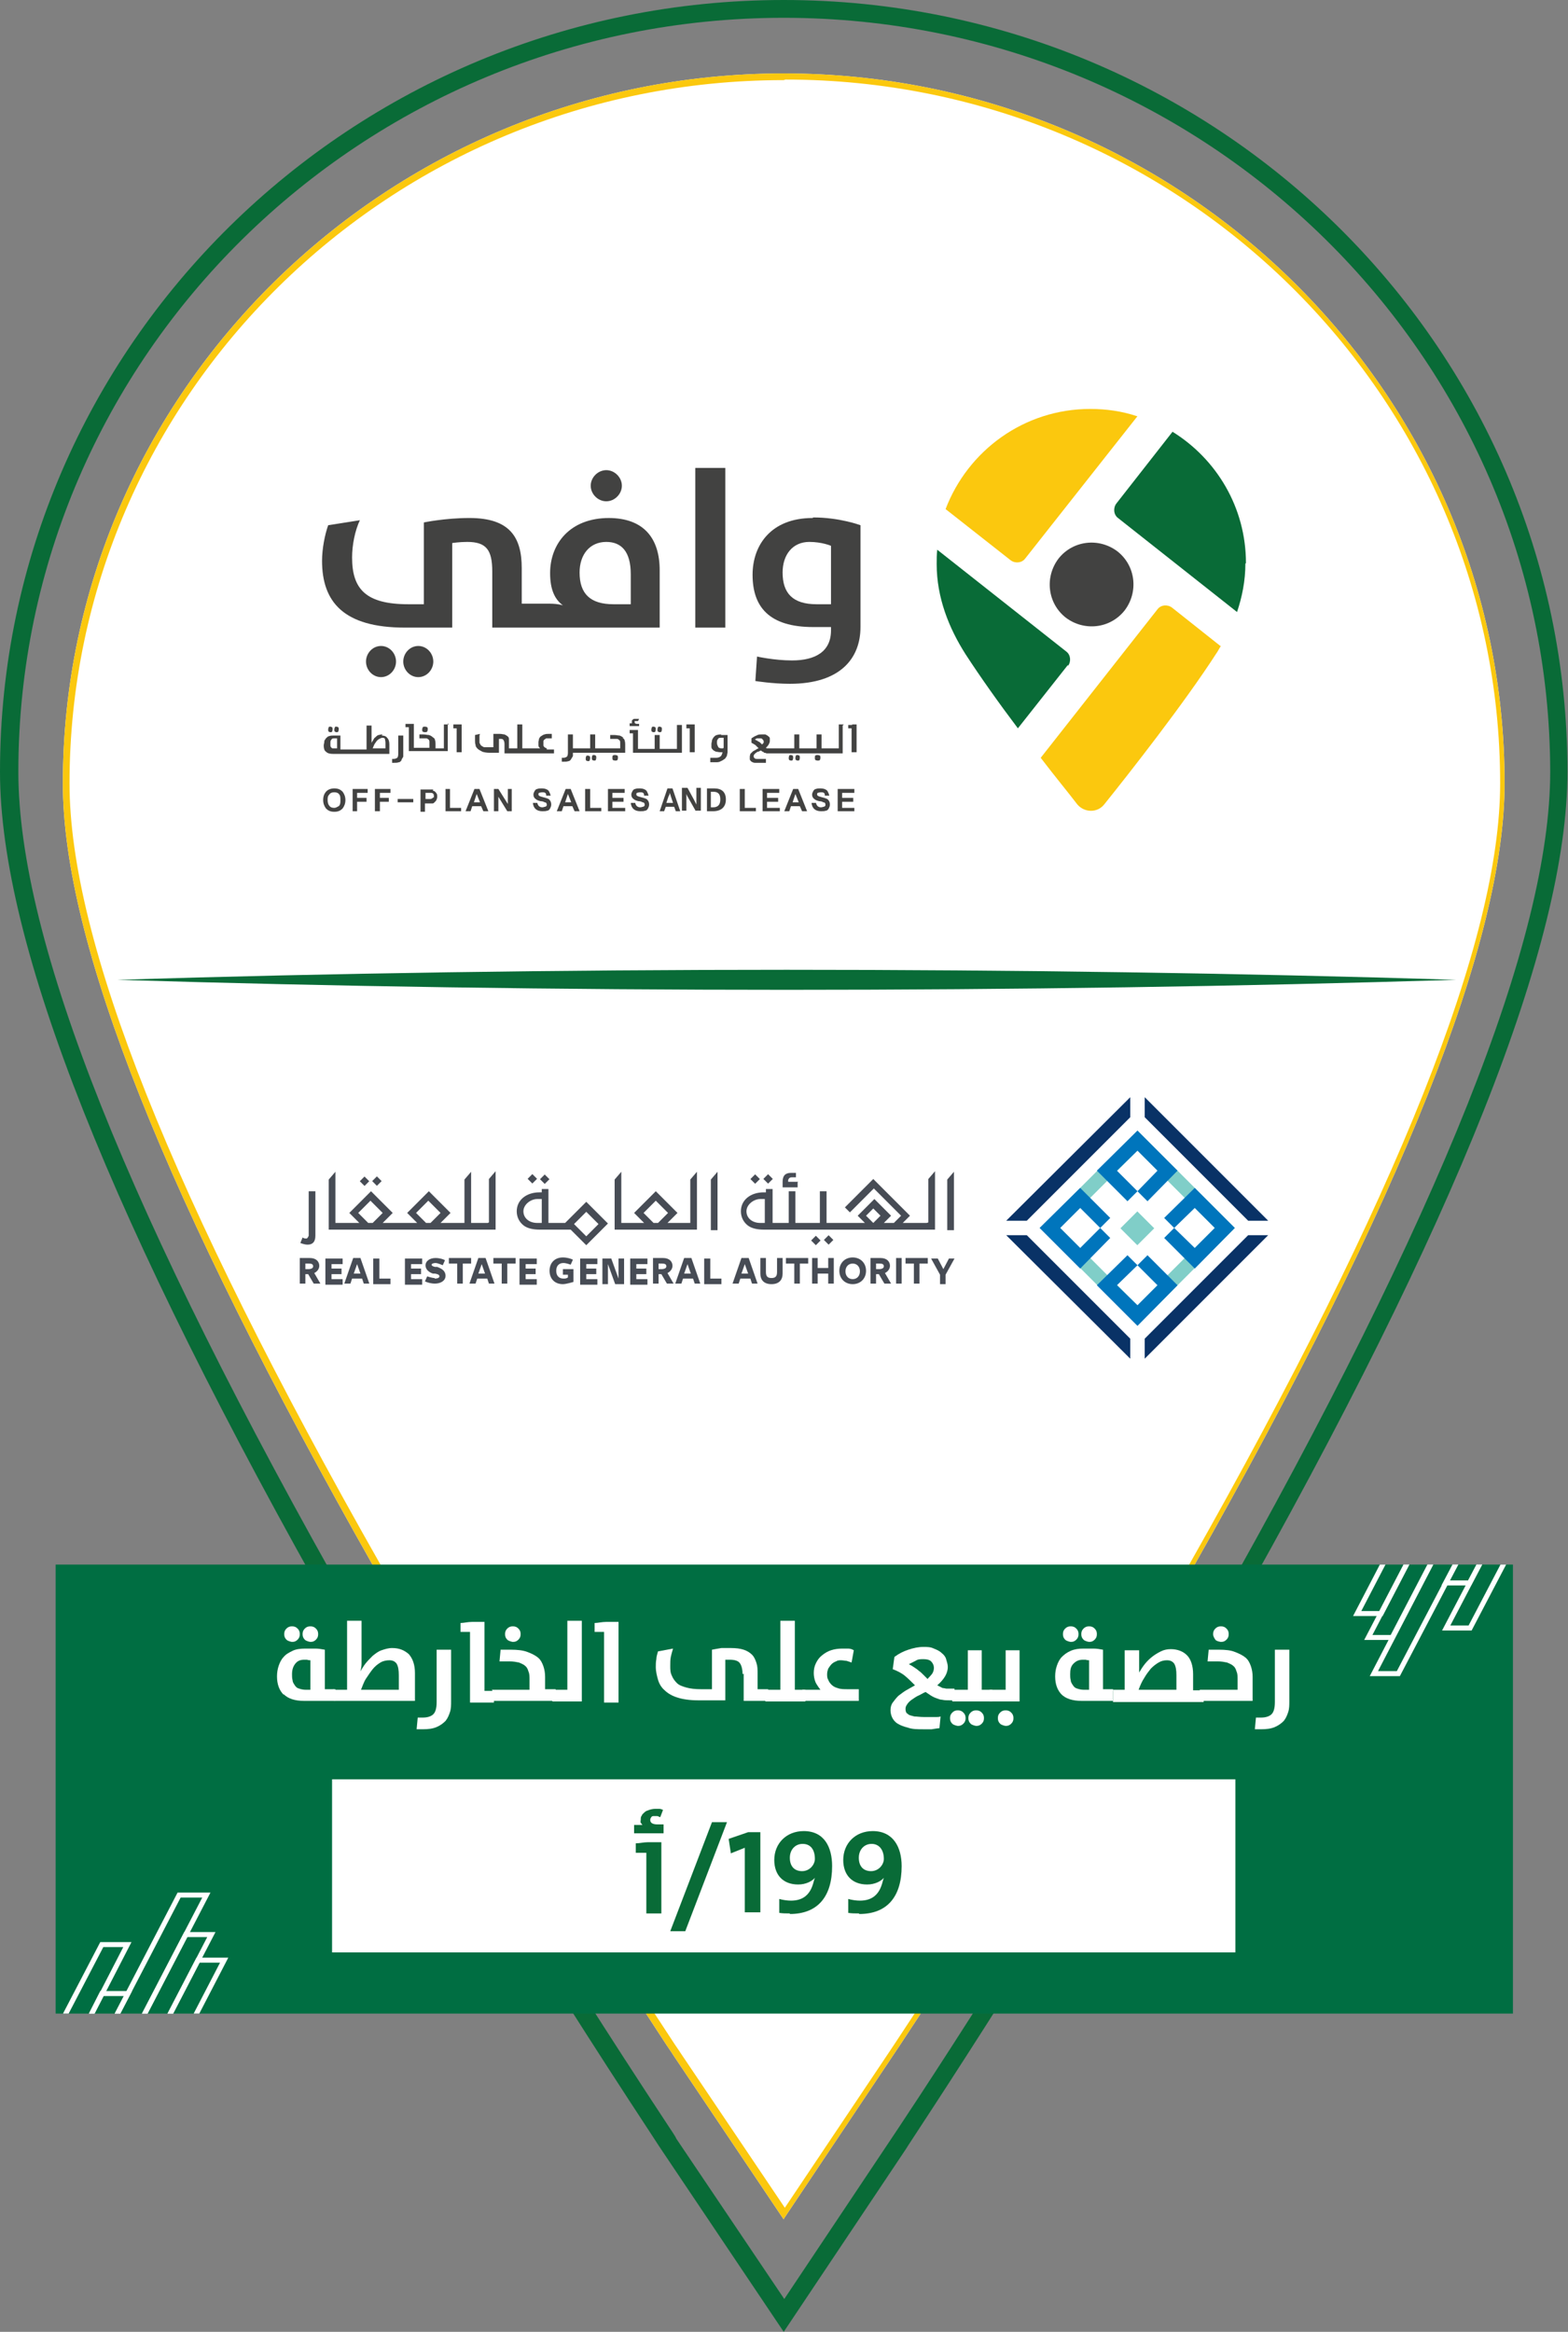 <?xml version="1.0" encoding="UTF-8"?> <svg xmlns="http://www.w3.org/2000/svg" xmlns:xlink="http://www.w3.org/1999/xlink" id="Layer_1" viewBox="0 0 28.19 41.91"><rect x="0" y="0" width="28.19" height="41.91" fill="#808080" stroke="none"/><defs><style>.cls-1{fill:#0075bc;}.cls-1,.cls-2,.cls-3,.cls-4,.cls-5,.cls-6,.cls-7,.cls-8,.cls-9,.cls-10{stroke-width:0px;}.cls-2,.cls-11{fill:none;}.cls-3{fill:#096b37;}.cls-12{clip-path:url(#clippath-1);}.cls-4{fill:#80cec8;}.cls-5{fill:#fff;}.cls-6{fill:#006e42;}.cls-13{clip-path:url(#clippath);}.cls-7{fill:#093266;}.cls-8{fill:#474c55;}.cls-9{fill:#424241;}.cls-11{stroke:#fff;stroke-miterlimit:10;stroke-width:.09px;}.cls-10{fill:#fbc80e;}</style><clipPath id="clippath"><rect class="cls-2" x="1" y="30.37" width="18.9" height="5.82"></rect></clipPath><clipPath id="clippath-1"><rect class="cls-2" x="9.79" y="28.12" width="17.4" height="5.36" transform="translate(36.98 61.6) rotate(180)"></rect></clipPath></defs><path class="cls-5" d="M14.09,39.89l-1.97-2.93s-.07-.11-.16-.24c-1.93-2.95-3.69-5.82-5.23-8.54C2.96,21.53,1.13,16.93,1.13,14.08,1.13,7.05,6.95,1.32,14.09,1.32s12.96,5.72,12.96,12.76c0,2.82-1.83,7.43-5.6,14.09-2.72,4.78-5.37,8.74-5.4,8.78l-1.96,2.93ZM14.09,39.68"></path><path class="cls-3" d="M14.09,41.91l-2.21-3.29s-.08-.12-.17-.26c-2.09-3.18-3.99-6.29-5.65-9.22C1.98,21.95,0,16.96,0,13.87,0,6.22,6.32,0,14.09,0s14.09,6.22,14.09,13.87c0,3.06-1.98,8.06-6.06,15.26-2.95,5.19-5.81,9.44-5.83,9.49l-2.2,3.29ZM14.09.32C6.5.32.33,6.4.33,13.87c0,3.03,1.97,7.97,6.02,15.1,1.66,2.93,3.55,6.03,5.64,9.2.1.15.16.24.17.27l1.94,2.88,1.93-2.89s2.88-4.28,5.82-9.46c4.05-7.16,6.02-12.1,6.02-15.1C27.86,6.4,21.68.32,14.09.32Z"></path><path class="cls-10" d="M14.09,39.89l-1.97-2.93s-.07-.11-.16-.24c-1.93-2.95-3.69-5.82-5.23-8.54C2.96,21.53,1.13,16.93,1.13,14.08,1.13,7.05,6.95,1.32,14.09,1.32s12.96,5.72,12.96,12.76c0,2.82-1.83,7.43-5.6,14.09-2.72,4.78-5.37,8.74-5.4,8.78l-1.96,2.93ZM14.09,1.44C7.01,1.44,1.25,7.11,1.25,14.08c0,2.82,1.83,7.42,5.59,14.04,1.54,2.71,3.29,5.58,5.23,8.53.09.14.15.22.16.24l1.88,2.79,1.87-2.79s2.68-3.99,5.4-8.77c3.76-6.64,5.59-11.23,5.59-14.04,0-6.97-5.76-12.65-12.85-12.65Z"></path><rect class="cls-6" x="1" y="28.12" width="26.2" height="8.07"></rect><g class="cls-13"><polygon class="cls-11" points="3.22 34.06 1.91 36.58 2.4 36.58 3.71 34.06 3.22 34.06"></polygon><polyline class="cls-11" points="3 36.31 3.8 34.77 3.34 34.77 2.54 36.31"></polyline><polygon class="cls-11" points="3.56 35.23 2.86 36.58 3.33 36.58 4.03 35.23 3.56 35.23"></polygon><polygon class="cls-11" points="1.83 34.95 .98 36.58 1.45 36.58 2.29 34.95 1.83 34.95"></polygon><polygon class="cls-11" points="1.83 35.83 1.45 36.58 1.91 36.58 2.3 35.83 1.83 35.83"></polygon></g><g class="cls-12"><polygon class="cls-11" points="25.14 30.08 26.35 27.77 25.9 27.77 24.7 30.08 25.14 30.08"></polygon><polyline class="cls-11" points="25.34 28.01 24.6 29.43 25.03 29.43 25.77 28.01"></polyline><polygon class="cls-11" points="24.83 29 25.47 27.77 25.04 27.77 24.4 29 24.83 29"></polygon><polygon class="cls-11" points="26.43 29.26 27.21 27.77 26.78 27.77 26 29.26 26.43 29.26"></polygon><polygon class="cls-11" points="26.42 28.45 26.78 27.77 26.35 27.77 25.99 28.45 26.42 28.45"></polygon></g><path class="cls-10" d="M21.95,11.61s0,0,0,0c-.03.04-.05.09-.08.13-.58.9-1.57,2.16-2.02,2.72-.12.15-.35.15-.48,0-.16-.21-.4-.5-.66-.84,0,0,0,0,0,0l2.1-2.67c.06-.08.18-.09.26-.03l.87.69Z"></path><path class="cls-3" d="M19.2,11.95l-.9,1.14s0,0,0,0c-.34-.45-.68-.93-.94-1.33-.3-.47-.52-1.02-.52-1.62,0-.09,0-.18.01-.26,0,0,0,0,0,0l2.32,1.83c.08.06.09.18.03.26"></path><path class="cls-10" d="M20.45,7.48l-2.02,2.56c-.06.08-.18.09-.26.03l-1.17-.92s0,0,0,0c.4-1.05,1.41-1.8,2.6-1.8.29,0,.57.04.84.13,0,0,0,0,0,0"></path><path class="cls-3" d="M22.39,10.13c0,.31-.06.6-.15.87,0,0,0,0,0,0l-2.14-1.69c-.08-.06-.09-.18-.03-.26l1.01-1.29s0,0,0,0c.79.49,1.32,1.36,1.32,2.36"></path><path class="cls-9" d="M20.22,10.97h0c-.26.33-.73.38-1.06.13-.33-.26-.38-.73-.13-1.06h0c.26-.33.73-.38,1.06-.13.33.26.38.73.13,1.06"></path><path class="cls-9" d="M6.01,14.17c-.06,0-.11.02-.14.05-.04.04-.06.09-.06.16,0,.06.02.11.05.15.04.04.08.06.15.06s.11-.02.15-.06c.03-.04.05-.09.05-.15s-.02-.11-.05-.15c-.04-.04-.08-.06-.15-.06M6.1,14.48s-.05.04-.09.04-.07-.01-.09-.04c-.02-.02-.03-.06-.03-.1s0-.07.03-.1c.02-.03.05-.04.09-.04s.07.01.09.04c.02.02.02.06.02.1s0,.07-.02.1"></path><polygon class="cls-9" points="6.34 14.58 6.42 14.58 6.42 14.41 6.59 14.41 6.59 14.34 6.42 14.34 6.42 14.25 6.61 14.25 6.61 14.18 6.34 14.18 6.34 14.58"></polygon><polygon class="cls-9" points="6.74 14.58 6.83 14.58 6.83 14.41 6.99 14.41 6.99 14.34 6.83 14.34 6.83 14.25 7.02 14.25 7.02 14.18 6.74 14.18 6.74 14.58"></polygon><rect class="cls-9" x="7.15" y="14.36" width=".28" height=".06"></rect><path class="cls-9" d="M7.79,14.19s-.05,0-.1,0h-.13v.4h.08v-.15h.05s.07,0,.08,0c.01,0,.03,0,.04-.02.03-.02.05-.06.05-.1,0-.03,0-.05-.02-.07-.01-.02-.04-.04-.06-.04M7.78,14.34s-.02.02-.04.02c0,0-.03,0-.05,0h-.04v-.11h.04s.05,0,.06,0c.03,0,.05.02.05.05,0,.01,0,.02,0,.03"></path><polygon class="cls-9" points="8.09 14.18 8.01 14.18 8.01 14.58 8.29 14.58 8.29 14.52 8.09 14.52 8.09 14.18"></polygon><path class="cls-9" d="M8.53,14.18l-.16.4h.09l.03-.09h.16l.04.09h.09l-.16-.4h-.09ZM8.52,14.42l.05-.15.06.15h-.11Z"></path><polygon class="cls-9" points="9.13 14.45 8.96 14.18 8.88 14.18 8.88 14.58 8.96 14.58 8.96 14.32 9.12 14.58 9.2 14.58 9.2 14.18 9.13 14.18 9.13 14.45"></polygon><path class="cls-9" d="M9.86,14.36s-.04-.02-.09-.03c-.04-.01-.07-.02-.08-.03,0,0-.01-.01-.01-.02,0-.01,0-.02.01-.03.01,0,.03-.01.06-.01.02,0,.04,0,.05.01.01,0,.02.02.02.05h.08s-.02-.08-.05-.1c-.03-.02-.06-.03-.11-.03-.03,0-.06,0-.08.01-.02,0-.04.02-.05.04-.01.02-.02.04-.02.06,0,.03.01.06.04.08.02.02.05.03.09.04.03,0,.06.01.07.02.03,0,.04.02.04.04s0,.03-.03.04c-.01,0-.03.01-.05.01-.05,0-.08-.03-.09-.08h-.08c.01.1.07.15.17.15.04,0,.06,0,.09-.01.02,0,.04-.02.05-.04s.02-.04.02-.07c0-.05-.02-.08-.06-.11"></path><path class="cls-9" d="M10.17,14.18l-.16.4h.09l.03-.09h.16l.04.09h.09l-.16-.4h-.09ZM10.16,14.42l.05-.15.06.15h-.11Z"></path><polygon class="cls-9" points="10.61 14.18 10.52 14.18 10.52 14.58 10.81 14.58 10.81 14.52 10.61 14.52 10.61 14.18"></polygon><polygon class="cls-9" points="11.01 14.41 11.21 14.41 11.21 14.34 11.01 14.34 11.01 14.25 11.23 14.25 11.23 14.18 10.93 14.18 10.93 14.58 11.24 14.58 11.24 14.52 11.01 14.52 11.01 14.41"></polygon><path class="cls-9" d="M11.62,14.36s-.04-.02-.09-.03c-.04-.01-.07-.02-.08-.03,0,0-.01-.01-.01-.02,0-.01,0-.02.01-.03.01,0,.03-.01.06-.01.02,0,.04,0,.05.01.01,0,.02.02.02.05h.08s-.02-.08-.05-.1c-.03-.02-.06-.03-.11-.03-.03,0-.06,0-.08.01-.02,0-.04.02-.05.04-.01.02-.02.04-.02.06,0,.03.01.06.04.08.02.02.05.03.09.04.03,0,.06.01.07.02.03,0,.04.02.04.04s0,.03-.03.04c-.01,0-.03.01-.05.01-.05,0-.08-.03-.09-.08h-.08c.01.1.07.15.17.15.04,0,.06,0,.09-.01.02,0,.04-.02.05-.04s.02-.04.02-.07c0-.05-.02-.08-.06-.11"></path><polygon class="cls-9" points="13.39 14.18 13.3 14.18 13.3 14.58 13.59 14.58 13.59 14.52 13.39 14.52 13.39 14.18"></polygon><polygon class="cls-9" points="13.79 14.41 13.99 14.41 13.99 14.34 13.79 14.34 13.79 14.25 14.01 14.25 14.01 14.18 13.71 14.18 13.71 14.58 14.02 14.58 14.02 14.52 13.79 14.52 13.79 14.41"></polygon><path class="cls-9" d="M14.26,14.18l-.16.4h.09l.03-.09h.16l.04.09h.09l-.16-.4h-.09ZM14.25,14.42l.05-.15.06.15h-.11Z"></path><path class="cls-9" d="M14.87,14.36s-.04-.02-.09-.03c-.04-.01-.07-.02-.08-.03,0,0-.01-.01-.01-.02,0-.01,0-.02.01-.03.01,0,.03-.01.06-.01.02,0,.04,0,.05.01.01,0,.02.02.02.05h.08s-.02-.08-.05-.1c-.03-.02-.06-.03-.11-.03-.03,0-.06,0-.08.01-.02,0-.04.02-.05.04-.01.02-.02.04-.02.06,0,.03.01.06.04.08.02.02.05.03.09.04.03,0,.06.01.07.02.03,0,.04.02.04.04s0,.03-.03.04c-.01,0-.03.01-.05.01-.05,0-.08-.03-.09-.08h-.08c.01.1.07.15.17.15.04,0,.06,0,.09-.01.02,0,.04-.02.05-.04s.02-.04.02-.07c0-.05-.02-.08-.06-.11"></path><polygon class="cls-9" points="15.14 14.41 15.34 14.41 15.34 14.34 15.14 14.34 15.14 14.25 15.36 14.25 15.36 14.18 15.06 14.18 15.06 14.58 15.36 14.58 15.36 14.52 15.14 14.52 15.14 14.41"></polygon><path class="cls-9" d="M6.05,13.16s.03,0,.03-.01c0,0,.01-.02.01-.04s0-.03-.01-.04c0,0-.02-.01-.03-.01s-.03,0-.03.01c0,.01-.01.02-.01.04s0,.03.01.04c0,0,.02.01.03.01"></path><path class="cls-9" d="M5.94,13.16s.03,0,.03-.01c0,0,.01-.02.01-.04s0-.03-.01-.04c0,0-.02-.01-.03-.01s-.03,0-.03.01c0,.01-.01.02-.01.04s0,.03.01.04c0,0,.02.01.03.01"></path><path class="cls-9" d="M6.88,13.2s-.04,0-.07.01c-.02,0-.04.02-.06.04-.02.01-.03.03-.04.05-.01.02-.02.03-.03.05h0s0-.03,0-.05c0-.02,0-.04,0-.05v-.21h-.09v.43h-.47v-.25s-.04,0-.06,0c-.02,0-.04,0-.06,0-.03,0-.06,0-.08.01-.02,0-.04.02-.06.04-.01.02-.03.03-.03.06s-.01.04-.01.07c0,.05.01.09.04.11.03.03.07.04.13.04h1.01v-.17c0-.05-.01-.09-.04-.12-.02-.03-.06-.04-.1-.04M6.05,13.45h-.03s-.03,0-.04,0-.02-.01-.03-.02c0,0-.01-.02-.01-.03,0-.01,0-.02,0-.04,0-.03,0-.05.02-.07.01-.02.03-.02.06-.02,0,0,.01,0,.02,0,0,0,.01,0,.02,0v.18ZM6.93,13.45h-.23s.02-.05.03-.07c.01-.02.03-.04.04-.06.02-.02.03-.03.05-.04.02-.01.04-.02.05-.02.02,0,.04,0,.05.02,0,.01.01.04.01.07v.09Z"></path><path class="cls-9" d="M7.22,13.65s.02-.03.03-.05c0-.02,0-.04,0-.06v-.32h-.09v.33s0,.06-.02.07c-.01.01-.04.02-.06.02-.01,0-.02,0-.03,0v.07s.02,0,.03,0c.04,0,.06,0,.09-.01.02,0,.04-.02.05-.04"></path><path class="cls-9" d="M7.64,13.16s.03,0,.04-.01c0,0,.01-.02.01-.04s0-.03-.01-.04c0,0-.02-.01-.04-.01s-.03,0-.04.01c0,.01-.01.02-.01.04s0,.03.01.04c0,0,.02.01.04.01"></path><path class="cls-9" d="M8.07,13.02h-.09v.43h-.15v-.08s0-.05-.01-.07c0-.02-.02-.04-.04-.05-.02-.02-.04-.03-.07-.04-.03,0-.06-.01-.1-.01-.01,0-.03,0-.04,0-.01,0-.02,0-.03,0v.07s.01,0,.02,0c.01,0,.02,0,.04,0,.02,0,.04,0,.06,0,.02,0,.03.01.04.02.01,0,.02.02.02.04,0,.01,0,.03,0,.05v.06h-.28v-.43s-.05,0-.08,0c-.03,0-.05,0-.07,0v.06s.02,0,.03,0c.01,0,.02,0,.03,0v.43h.7v-.5Z"></path><path class="cls-9" d="M8.15,13.03v.06s.02,0,.03,0,.02,0,.03,0v.43h.09v-.5s-.05,0-.08,0c-.03,0-.05,0-.07,0"></path><path class="cls-9" d="M9.83,13.45s-.03-.01-.04-.02c0,0-.02-.02-.02-.03,0-.01,0-.02,0-.04,0-.01,0-.02,0-.04,0-.01.01-.02.02-.03,0,0,.02-.01.03-.02.01,0,.02,0,.03,0,.01,0,.03,0,.04,0,.01,0,.02,0,.03,0v-.08s0,0-.02,0c-.01,0-.03,0-.04,0-.02,0-.05,0-.07.01-.02,0-.04.02-.06.03-.02.01-.03.03-.04.05,0,.02-.01.04-.01.06,0,.02,0,.04,0,.06,0,.02.02.04.03.05h-.32v-.43h-.09v.43h-.15v-.1s0-.05,0-.07c0-.02-.01-.04-.03-.05-.01-.01-.03-.02-.05-.03-.02,0-.05-.01-.08-.01-.02,0-.04,0-.06,0-.02,0-.04,0-.06,0v.24h-.07s-.07,0-.09,0c-.02,0-.04-.02-.06-.03-.01-.01-.02-.03-.03-.05,0-.02,0-.04,0-.06,0-.02,0-.04,0-.05,0-.02,0-.03.01-.05l-.09.02s0,.03,0,.05c0,.02,0,.03,0,.05,0,.03,0,.05.01.08,0,.03.02.05.04.07.02.02.05.03.08.05.03.01.08.02.13.02h.17v-.25s0,0,.01,0c0,0,0,0,.01,0,.03,0,.05,0,.06.02.01.01.02.04.02.07v.17h.89v-.07h-.07s-.05,0-.06,0"></path><path class="cls-9" d="M10.57,13.68s.03,0,.03-.01c0-.01.01-.02.01-.04s0-.03-.01-.04c0,0-.02-.01-.03-.01s-.03,0-.03.01c0,0-.01.02-.01.04s0,.03.01.04c0,0,.02.01.03.01"></path><path class="cls-9" d="M10.71,13.66s.01-.02.01-.04,0-.03-.01-.04c0,0-.02-.01-.03-.01s-.03,0-.03.01c0,0-.01.02-.01.04s0,.03.01.04c0,0,.02.01.03.01s.03,0,.03-.01"></path><path class="cls-9" d="M11.21,13.26s-.04-.03-.07-.04c-.03,0-.06-.01-.1-.01-.01,0-.03,0-.04,0-.01,0-.02,0-.03,0v.07s.01,0,.02,0c.01,0,.02,0,.04,0,.02,0,.04,0,.06,0,.02,0,.03.01.04.02.01,0,.02.02.02.04,0,.01,0,.03,0,.05v.06h-.45v-.25h-.09v.25h-.31v-.25h-.09v.33s0,.06-.02.07c-.01.01-.04.02-.06.02-.01,0-.02,0-.03,0v.07s.02,0,.03,0c.04,0,.06,0,.09-.01.02,0,.04-.02.05-.04.01-.02.02-.03.03-.05,0-.02,0-.04,0-.06h0s.05,0,.05,0h.89v-.15s0-.05-.01-.07c0-.02-.02-.04-.04-.05"></path><path class="cls-9" d="M11.1,13.66s.01-.02.01-.04,0-.03-.01-.04c0,0-.02-.01-.04-.01s-.03,0-.04.01c-.01,0-.01.02-.01.04s0,.03.01.04c0,0,.02.01.04.01s.03,0,.04-.01"></path><path class="cls-9" d="M11.49,13.01h-.04s-.04,0-.04-.03c0,0,0-.01,0-.02,0,0,.01,0,.02,0,0,0,.01,0,.02,0,0,0,.01,0,.02,0l.02-.04s-.01,0-.02,0c0,0-.02,0-.02,0-.01,0-.03,0-.04,0-.01,0-.02,0-.03.01,0,0-.01.01-.02.02,0,0,0,.02,0,.02,0,0,0,.01,0,.02,0,0,0,.01,0,.01,0,0,0,0-.01,0,0,0,0,0-.01,0,0,0,0,0-.01,0,0,0,0,0-.01,0v.05h.17v-.05Z"></path><path class="cls-9" d="M11.75,13.16s.03,0,.03-.01c0,0,.01-.02.01-.04s0-.03-.01-.04c0,0-.02-.01-.03-.01s-.03,0-.03.01c0,.01-.01.02-.01.04s0,.03.01.04c0,0,.02.01.03.01"></path><path class="cls-9" d="M11.86,13.16s.03,0,.03-.01c0,0,.01-.02.01-.04s0-.03-.01-.04c0,0-.02-.01-.03-.01s-.03,0-.03.01c0,.01-.01.02-.01.04s0,.03.01.04c0,0,.02.01.03.01"></path><path class="cls-9" d="M12.09,13.53h.17v-.5h-.09v.43h-.31v-.25h-.09v.25h-.3v-.34s-.05,0-.08,0c-.03,0-.05,0-.07,0v.06s.02,0,.03,0c.01,0,.02,0,.03,0v.35h.7Z"></path><path class="cls-9" d="M12.34,13.03v.06s.02,0,.03,0,.02,0,.03,0v.43h.09v-.5s-.05,0-.08,0c-.03,0-.05,0-.07,0"></path><path class="cls-9" d="M12.97,13.2s-.06,0-.08.01c-.02,0-.04.02-.06.04-.01.02-.03.04-.03.06,0,.02-.01.04-.01.06s0,.04,0,.06c0,.02.02.04.03.05s.03.02.05.03c.02,0,.05.01.08.01h.04s-.01.05-.03.07c-.02.02-.05.03-.09.03-.02,0-.03,0-.05,0-.02,0-.03,0-.05,0v.08s.03,0,.05,0c.02,0,.03,0,.04,0,.04,0,.07,0,.1-.02.03-.01.05-.03.07-.04.02-.02.03-.04.04-.06,0-.02.01-.04.01-.06v-.31s-.04,0-.06,0-.04,0-.06,0M13,13.45h-.03s-.05,0-.06-.03c-.01-.02-.02-.04-.02-.07,0-.03,0-.05.02-.07.01-.02.03-.02.06-.02,0,0,.01,0,.02,0,0,0,.01,0,.02,0v.18Z"></path><path class="cls-9" d="M14.25,13.66s.01-.02.01-.04,0-.03-.01-.04c0,0-.02-.01-.03-.01s-.03,0-.03.01c0,0-.01.02-.01.04s0,.03.01.04c0,0,.02.01.03.01s.03,0,.03-.01"></path><path class="cls-9" d="M14.37,13.66s.01-.02.01-.04,0-.03-.01-.04c0,0-.02-.01-.03-.01s-.03,0-.03.01c0,0-.01.02-.01.04s0,.03.01.04c0,0,.02.01.03.01s.03,0,.03-.01"></path><path class="cls-9" d="M14.74,13.66s.01-.02.01-.04,0-.03-.01-.04c0,0-.02-.01-.04-.01s-.03,0-.04.01c-.01,0-.01.02-.01.04s0,.03.01.04c0,0,.02.01.04.01s.03,0,.04-.01"></path><path class="cls-9" d="M15.17,13.02h-.09v.43h-.31v-.25h-.09v.25h-.31v-.25h-.09v.25h-.43s-.02,0-.02,0c0,0-.01,0-.02,0,0,0-.01,0-.02,0,0,0-.01,0-.02-.01.02-.02.04-.04.05-.06.01-.02.02-.04.02-.06,0-.02,0-.03,0-.05,0-.02-.02-.03-.03-.04-.01-.01-.03-.02-.05-.03-.02,0-.04,0-.07,0-.03,0-.06,0-.09.02-.03.01-.06.03-.09.05v.08s.04.02.07.04c.02.02.04.04.06.06-.02,0-.04.02-.06.03-.02.01-.04.02-.05.03-.01.01-.03.03-.04.04,0,.01-.01.03-.01.05,0,.02,0,.03,0,.05,0,.01.02.03.03.04.02.01.04.02.06.02.03,0,.06,0,.1,0,.02,0,.04,0,.05,0s.03,0,.05,0v-.07s0,0-.02,0c0,0-.02,0-.02,0,0,0-.02,0-.03,0,0,0-.02,0-.03,0-.02,0-.04,0-.06,0-.02,0-.03,0-.04-.01,0,0-.01-.01-.02-.02,0,0,0-.01,0-.02,0-.01,0-.02.01-.03,0,0,.02-.02.03-.03.01,0,.02-.02.04-.02.02,0,.03-.02.05-.02.01,0,.02.02.03.02s.02.01.03.02c.01,0,.02,0,.04.01.01,0,.03,0,.05,0h1.32v-.5ZM13.73,13.35s-.02.02-.03.03c0,0-.02-.02-.03-.03,0,0-.02-.02-.03-.02,0,0-.02-.01-.03-.02-.01,0-.02-.01-.04-.02.01,0,.03-.02.04-.02.01,0,.03,0,.05,0,.02,0,.04,0,.05.02.01.01.02.02.02.04,0,.01,0,.02-.01.04"></path><path class="cls-9" d="M15.32,13.03s-.05,0-.07,0v.06s.02,0,.03,0c.01,0,.02,0,.03,0v.43h.09v-.5s-.05,0-.08,0"></path><path class="cls-9" d="M7.52,11.61c-.15,0-.27.13-.27.28s.12.28.27.28.27-.13.27-.28-.12-.28-.27-.28"></path><path class="cls-9" d="M6.85,11.61c-.15,0-.27.13-.27.28s.12.28.27.28.27-.13.27-.28-.12-.28-.27-.28"></path><path class="cls-9" d="M10.9,9.01c.15,0,.28-.13.28-.28s-.13-.28-.28-.28-.28.13-.28.28.13.28.28.28"></path><path class="cls-9" d="M10.95,9.31c-.71,0-1.06.47-1.06.99,0,.29.08.47.23.58,0,0-.09-.03-.23-.03h-.51v-.64c0-.56-.22-.9-.94-.9-.44,0-.82.08-.82.08v1.47h-.28c-.76,0-1.01-.27-1.01-.84,0-.22.05-.48.14-.67l-.57.09c-.06.17-.11.42-.11.64,0,.74.39,1.2,1.49,1.2h.85v-1.52s.13-.02.27-.02c.34,0,.45.14.45.53v1.01h3.01v-1.03c0-.57-.28-.94-.92-.94M11.34,10.86h-.31c-.42,0-.61-.19-.61-.57,0-.32.18-.55.48-.55.27,0,.44.17.44.58v.54Z"></path><rect class="cls-9" x="12.5" y="8.41" width=".54" height="2.87"></rect><path class="cls-9" d="M14.61,9.31c-.75,0-1.08.49-1.08,1.02,0,.58.3.94,1.09.94h.32v.06c0,.38-.28.54-.7.54-.32,0-.63-.07-.63-.07l-.03.44s.31.05.62.05c.91,0,1.27-.46,1.27-1.02v-1.83s-.37-.14-.85-.14M14.94,10.86h-.26c-.43,0-.61-.2-.61-.57,0-.32.18-.55.48-.55.23,0,.39.07.39.07v1.05Z"></path><path class="cls-9" d="M12.15,14.58l-.03-.08h-.15l-.03.08h-.08l.14-.41h.09l.14.41h-.09ZM12.06,14.31s-.01-.04-.02-.06h0s0,.04-.02.06l-.04.12h.12l-.04-.12Z"></path><path class="cls-9" d="M12.51,14.58l-.13-.23s-.03-.05-.04-.08c0,.04,0,.13,0,.19v.11h-.08v-.41h.1l.12.22s.03.06.04.08c0-.04,0-.14,0-.2v-.1h.08v.41h-.1Z"></path><path class="cls-9" d="M12.82,14.58s-.08,0-.11,0v-.41s.08,0,.13,0c.13,0,.21.06.21.2s-.09.21-.23.21ZM12.83,14.23s-.04,0-.05,0v.28s.03,0,.04,0c.08,0,.13-.04.13-.14,0-.09-.03-.14-.13-.14Z"></path><path class="cls-5" d="M5.1,30.46c-.08-.08-.12-.19-.12-.33,0-.07.01-.13.03-.19.02-.06.05-.12.09-.16.04-.05.1-.08.16-.11s.14-.04.23-.04c.06,0,.12,0,.18,0,.06,0,.11.01.17.02v.71h.19v.21h-.56c-.17,0-.29-.04-.37-.12ZM5.25,29.51s-.07-.01-.1-.04c-.03-.03-.04-.06-.04-.1s.01-.07.04-.1c.03-.03.06-.04.1-.04s.07.01.1.04c.03.03.04.06.04.1s-.01.07-.04.1c-.03.03-.06.04-.1.04ZM5.58,30.37v-.53s-.04,0-.06-.01c-.02,0-.04,0-.05,0-.07,0-.12.02-.16.07s-.06.11-.06.19c0,.04,0,.07.01.11,0,.03.02.06.04.09s.04.05.08.06c.03.01.07.02.11.02h.09ZM5.58,29.51s-.07-.01-.1-.04c-.03-.03-.04-.06-.04-.1s.01-.07.04-.1c.03-.03.06-.04.1-.04s.07.01.1.04c.03.03.04.06.04.1s-.01.07-.04.1c-.03.03-.06.04-.1.04Z"></path><path class="cls-5" d="M5.98,30.37h.26v-1.24h.26v.62c0,.05,0,.11,0,.15,0,.05-.01.1-.02.14h0s.05-.09.09-.14.08-.09.13-.14c.05-.04.1-.08.16-.1s.12-.04.19-.04c.13,0,.22.04.3.11.07.08.11.19.11.34v.5h-1.46v-.21ZM7.17,30.37v-.26c0-.09-.01-.16-.04-.21-.03-.04-.07-.06-.13-.06-.05,0-.11.01-.16.04s-.1.07-.14.12c-.04.05-.08.11-.12.17-.04.06-.06.13-.09.2h.68Z"></path><path class="cls-5" d="M7.59,31.08s-.07,0-.1,0l.02-.21s.06,0,.09,0c.08,0,.15-.02.19-.06.04-.04.06-.11.06-.22v-.94h.26v.93c0,.06,0,.13-.02.19s-.04.11-.08.16c-.04.04-.09.08-.16.11s-.15.04-.25.04Z"></path><path class="cls-5" d="M8.45,29.33s-.05,0-.08,0-.06,0-.09,0v-.16c.06,0,.13-.02.21-.02.07,0,.15,0,.22,0v1.24h.17v.21h-.43v-1.25Z"></path><path class="cls-5" d="M8.84,30.37h.68v-.18c0-.06,0-.11-.02-.15-.01-.04-.03-.08-.06-.1-.03-.03-.07-.04-.11-.06-.05-.01-.1-.02-.17-.02-.04,0-.07,0-.1,0-.03,0-.06,0-.08,0l.02-.21s.05,0,.08,0c.03,0,.07,0,.11,0,.11,0,.21.01.29.04.08.03.14.06.19.1.05.04.08.1.1.16s.03.12.03.19v.22h.19v.21h-1.14v-.21ZM9.22,29.51s-.07-.01-.1-.04-.04-.06-.04-.1.01-.07.04-.1c.03-.03.06-.04.1-.04s.07.01.1.04c.03.03.04.06.04.1s-.01.07-.04.1c-.03.03-.06.04-.1.04Z"></path><path class="cls-5" d="M9.93,30.37h.27v-1.24h.26v1.45h-.53v-.21Z"></path><path class="cls-5" d="M10.86,29.33s-.05,0-.08,0-.06,0-.09,0v-.16c.06,0,.13-.02.21-.02.07,0,.15,0,.22,0v1.45h-.26v-1.25Z"></path><path class="cls-5" d="M13.35,30.09c0-.09-.02-.16-.05-.2-.03-.04-.09-.06-.18-.06-.01,0-.03,0-.04,0-.01,0-.03,0-.04,0v.73h-.49c-.15,0-.28-.02-.37-.05-.1-.03-.18-.08-.23-.13-.06-.05-.1-.12-.12-.19s-.04-.15-.04-.23c0-.04,0-.09.01-.14,0-.05.02-.1.03-.14l.27-.05s-.03.1-.04.15-.01.1-.01.16c0,.07,0,.12.03.18.02.05.05.09.09.13.04.04.1.06.17.08.07.02.16.03.26.03h.2v-.71c.05-.01.11-.02.17-.03.06,0,.11,0,.17,0,.09,0,.17.01.23.03.06.02.11.05.15.09s.06.09.08.15c.02.06.02.12.02.19v.28h.19v.21h-.44v-.49Z"></path><path class="cls-5" d="M13.75,30.37h.28v-1.24h.26v1.24h.19v.21h-.72v-.21Z"></path><path class="cls-5" d="M14.44,30.37h.31s-.07-.09-.09-.14c-.02-.05-.03-.11-.03-.16,0-.06.01-.12.04-.18s.06-.1.11-.14c.05-.04.1-.07.16-.09.06-.02.13-.03.2-.03.04,0,.08,0,.11,0s.07.01.1.03l-.04.22s-.06-.02-.09-.03c-.03,0-.06-.01-.1-.01-.03,0-.06,0-.09.02-.03.01-.06.03-.08.05s-.04.05-.06.08c-.01.03-.02.06-.02.1,0,.03,0,.07.02.1.01.03.03.06.06.09.03.03.07.05.11.06.05.02.11.02.18.02h.2v.21h-1.01v-.21Z"></path><path class="cls-5" d="M16.6,31.08c-.11,0-.2,0-.28-.03-.08-.02-.13-.04-.18-.07s-.08-.07-.1-.11c-.02-.04-.03-.09-.03-.13,0-.05.01-.1.04-.14.03-.04.06-.08.1-.12.04-.03.09-.07.14-.1.05-.03.11-.06.16-.09-.06-.06-.12-.12-.18-.17-.06-.05-.14-.09-.22-.12l.03-.22c.08-.06.16-.1.25-.13.09-.03.18-.05.27-.05.07,0,.13,0,.19.03.05.02.1.04.14.08.04.03.07.07.08.11s.03.09.03.14c0,.06-.02.12-.05.17-.03.05-.08.11-.14.16.02.01.04.02.06.03s.03.02.05.02c.02,0,.04.01.06.01.02,0,.04,0,.07,0h.07v.21h-.08c-.05,0-.1,0-.14-.01-.04,0-.08-.02-.11-.03-.03-.01-.07-.03-.1-.05-.03-.02-.06-.04-.09-.06-.05.02-.09.05-.14.07-.04.02-.08.05-.11.07-.03.02-.06.05-.08.08-.02.03-.03.05-.03.08,0,.02,0,.04.01.06,0,.02.03.03.05.05.02.01.06.02.1.03.04,0,.1.01.17.01.03,0,.06,0,.09,0,.03,0,.05,0,.07,0,.02,0,.04,0,.07,0,.02,0,.04,0,.07-.01l-.02.21s-.09.01-.14.02c-.05,0-.1,0-.16,0ZM16.68,30.17s.06-.06.08-.09c.02-.03.03-.07.03-.1,0-.05-.02-.09-.05-.12-.03-.03-.08-.04-.14-.04-.05,0-.1,0-.14.03-.04.02-.08.04-.12.06.04.02.07.04.1.06.03.02.06.04.08.06.03.02.05.04.08.07.02.02.05.05.08.08Z"></path><path class="cls-5" d="M17.22,31.02s-.07-.01-.1-.04c-.03-.03-.04-.06-.04-.1s.01-.07.04-.1c.03-.03.06-.04.1-.04s.07.01.1.04c.03.03.04.06.04.1s-.01.07-.04.1c-.03.03-.06.04-.1.04ZM17.12,30.37h.28v-.71h.25v.71h.19v.21h-.72v-.21ZM17.55,31.02s-.07-.01-.1-.04c-.03-.03-.04-.06-.04-.1s.01-.07.04-.1c.03-.03.06-.04.1-.04s.07.01.1.04c.03.03.04.06.04.1s-.01.07-.04.1c-.03.03-.06.04-.1.04Z"></path><path class="cls-5" d="M17.8,30.37h.28v-.71h.25v.92h-.54v-.21ZM18.08,31.02s-.07-.01-.1-.04c-.03-.03-.04-.06-.04-.1s.01-.07.04-.1c.03-.03.06-.04.1-.04s.07.01.1.04c.03.03.04.06.04.1s-.01.07-.04.1c-.03.03-.06.04-.1.04Z"></path><path class="cls-5" d="M19.09,30.46c-.08-.08-.12-.19-.12-.33,0-.07.01-.13.03-.19.02-.06.05-.12.09-.16s.09-.08.16-.11.14-.04.23-.04c.06,0,.12,0,.18,0,.06,0,.11.01.17.02v.71h.18v.21h-.56c-.17,0-.29-.04-.37-.12ZM19.25,29.51s-.07-.01-.1-.04c-.03-.03-.04-.06-.04-.1s.01-.07.04-.1c.03-.03.06-.04.1-.04s.07.01.1.04c.03.03.04.06.04.1s-.01.07-.04.1c-.03.03-.06.04-.1.04ZM19.58,30.37v-.53s-.04,0-.06-.01c-.02,0-.04,0-.05,0-.07,0-.12.02-.17.07s-.06.11-.06.19c0,.04,0,.07.01.11,0,.03.02.06.04.09s.04.05.08.06c.03.01.07.02.11.02h.09ZM19.58,29.51s-.07-.01-.1-.04c-.03-.03-.04-.06-.04-.1s.01-.07.04-.1c.03-.03.06-.04.1-.04s.07.01.1.04c.03.03.04.06.04.1s-.01.07-.04.1c-.03.03-.06.04-.1.04Z"></path><path class="cls-5" d="M19.98,30.37h.24v-.71h.26c0,.06,0,.1,0,.15s0,.08,0,.11c0,.03,0,.06,0,.08,0,.02,0,.04,0,.06.03-.05.06-.1.1-.15.04-.05.08-.09.13-.13s.1-.07.16-.1.12-.04.18-.04c.12,0,.22.04.29.11s.11.19.11.34v.29h.19v.21h-1.63v-.21ZM21.15,30.37v-.26c0-.09-.01-.16-.04-.21-.03-.04-.07-.06-.13-.06-.05,0-.1.01-.15.04s-.09.06-.14.11c-.04.05-.08.1-.12.17-.04.06-.07.13-.1.21h.68Z"></path><path class="cls-5" d="M21.57,30.37h.68v-.18c0-.06,0-.11-.02-.15-.01-.04-.03-.08-.06-.1-.03-.03-.07-.04-.11-.06-.05-.01-.1-.02-.17-.02-.04,0-.07,0-.1,0-.03,0-.06,0-.08,0l.02-.21s.05,0,.08,0c.03,0,.07,0,.11,0,.11,0,.21.01.28.04.08.03.14.06.19.1.05.04.08.1.1.16.02.06.03.12.03.19v.43h-.95v-.21ZM21.95,29.51s-.08-.01-.1-.04-.04-.06-.04-.1.01-.07.04-.1c.03-.03.06-.04.1-.04s.07.01.1.04c.03.03.04.06.04.1s-.01.07-.04.1c-.03.03-.06.04-.1.04Z"></path><path class="cls-5" d="M22.66,31.08s-.07,0-.1,0l.02-.21s.06,0,.09,0c.08,0,.15-.02.19-.06.04-.04.06-.11.06-.22v-.94h.26v.93c0,.06,0,.13-.02.19s-.04.11-.08.16c-.04.04-.09.08-.16.11s-.15.04-.25.04Z"></path><rect class="cls-5" x="5.97" y="31.98" width="16.24" height="3.11"></rect><path class="cls-3" d="M11.4,32.8s.02,0,.03,0c.01,0,.03,0,.04,0,.01,0,.03,0,.04,0,.01,0,.03,0,.04,0-.01-.01-.02-.03-.03-.04s0-.04,0-.06c0-.03,0-.05.02-.07,0-.02.03-.04.05-.06.02-.02.05-.03.08-.04s.07-.02.11-.02c.02,0,.05,0,.07,0,.03,0,.05.01.07.02l-.05.13s-.03-.01-.05-.02c-.02,0-.04,0-.06,0-.02,0-.04,0-.05.02-.01.01-.02.03-.02.05,0,.05.04.08.13.08h.11v.16h-.53v-.16ZM11.62,33.3s-.06,0-.09,0-.07,0-.1,0v-.17c.07,0,.14-.02.22-.02.08,0,.16,0,.24,0v1.28h-.27v-1.06Z"></path><path class="cls-3" d="M12.32,34.71h-.27l.75-1.96h.27l-.75,1.96Z"></path><path class="cls-3" d="M13.39,34.37v-1.16l-.25.1-.04-.26.35-.12h.22v1.44h-.28Z"></path><path class="cls-3" d="M14.2,34.39c-.07,0-.13,0-.19-.01v-.25c.07.02.15.03.21.03.21,0,.34-.1.4-.31.01-.04.02-.07.03-.1h0c-.05.06-.16.12-.3.12-.27,0-.43-.17-.43-.44,0-.3.22-.52.53-.52.37,0,.51.29.51.63,0,.55-.26.86-.76.86ZM14.43,33.14c-.13,0-.23.1-.23.25s.08.24.22.24.23-.12.23-.22c0-.17-.08-.27-.22-.27Z"></path><path class="cls-3" d="M15.44,34.39c-.07,0-.13,0-.19-.01v-.25c.07.02.15.03.21.03.21,0,.34-.1.4-.31.01-.04.02-.07.03-.1h0c-.05.06-.16.12-.3.12-.27,0-.43-.17-.43-.44,0-.3.22-.52.53-.52.37,0,.52.29.52.63,0,.55-.26.86-.76.86ZM15.67,33.14c-.13,0-.23.1-.23.25s.08.24.22.24.23-.12.23-.22c0-.17-.09-.27-.22-.27Z"></path><path class="cls-4" d="M20.45,20.32l-1.75,1.75,1.75,1.75,1.75-1.75-1.75-1.75ZM20.45,23.46l-1.39-1.39,1.39-1.39,1.39,1.39-1.39,1.39Z"></path><polygon class="cls-1" points="21.48 21.35 20.93 21.89 21.11 22.07 21.48 21.71 21.84 22.07 21.48 22.43 21.11 22.07 20.93 22.25 21.48 22.8 22.2 22.07 21.48 21.35"></polygon><polygon class="cls-1" points="19.72 21.04 20.27 21.59 20.45 21.41 20.08 21.04 20.45 20.68 20.81 21.04 20.45 21.41 20.63 21.59 21.17 21.04 20.45 20.32 19.72 21.04"></polygon><polygon class="cls-1" points="19.42 22.8 19.96 22.25 19.78 22.07 19.42 22.43 19.06 22.07 19.42 21.71 19.78 22.07 19.96 21.89 19.42 21.35 18.69 22.07 19.42 22.8"></polygon><polygon class="cls-1" points="21.17 23.1 20.63 22.56 20.45 22.74 20.81 23.1 20.45 23.46 20.08 23.1 20.45 22.74 20.27 22.56 19.72 23.1 20.45 23.83 21.17 23.1"></polygon><rect class="cls-4" x="20.23" y="21.86" width=".43" height=".43" transform="translate(21.6 -7.99) rotate(45)"></rect><polygon class="cls-7" points="22.44 21.94 22.8 21.94 20.58 19.72 20.58 20.08 22.44 21.94"></polygon><polygon class="cls-7" points="20.58 24.06 20.58 24.42 22.8 22.2 22.44 22.2 20.58 24.06"></polygon><polygon class="cls-7" points="20.32 24.06 18.46 22.2 18.09 22.2 20.32 24.42 20.32 24.06"></polygon><polygon class="cls-7" points="20.32 20.08 20.32 19.72 18.09 21.94 18.46 21.94 20.32 20.08"></polygon><path class="cls-8" d="M5.55,22.9h-.06v.17h-.1v-.46h.18c.12,0,.17.07.17.14,0,.05-.03.1-.09.13l.11.19h-.12l-.1-.17ZM5.49,22.71v.1h.06s.08,0,.08-.05c0-.04-.03-.05-.08-.05h-.06Z"></path><path class="cls-8" d="M5.85,22.62h.31v.1h-.2v.08h.18v.1h-.18v.09h.2v.1h-.31v-.46Z"></path><path class="cls-8" d="M6.65,23.07h-.11l-.03-.09h-.18l-.03.09h-.11l.16-.46h.13l.16.46ZM6.37,22.89h.11l-.06-.17-.06.17Z"></path><path class="cls-8" d="M6.82,22.98h.2v.1h-.31v-.46h.11v.36Z"></path><path class="cls-8" d="M7.28,22.62h.31v.1h-.2v.08h.18v.1h-.18v.09h.2v.1h-.31v-.46Z"></path><path class="cls-8" d="M7.82,22.98s.08,0,.08-.04c0-.03-.03-.04-.08-.05h-.04c-.08-.03-.13-.08-.13-.15s.07-.13.18-.13c.07,0,.14.02.17.04l-.04.09s-.09-.04-.13-.04c-.03,0-.07.01-.07.03,0,.02.02.03.06.04h.04c.08.03.15.07.15.16,0,.09-.09.14-.19.14-.07,0-.14-.02-.18-.04l.04-.09s.09.03.13.03Z"></path><path class="cls-8" d="M8.22,22.71h-.15v-.1h.4v.1h-.15v.36h-.1v-.36Z"></path><path class="cls-8" d="M8.9,23.07h-.11l-.03-.09h-.18l-.03.09h-.11l.16-.46h.13l.16.46ZM8.61,22.89h.11l-.06-.17-.06.17Z"></path><path class="cls-8" d="M9.02,22.71h-.15v-.1h.4v.1h-.15v.36h-.1v-.36Z"></path><path class="cls-8" d="M9.34,22.62h.31v.1h-.2v.08h.18v.1h-.18v.09h.2v.1h-.31v-.46Z"></path><path class="cls-8" d="M10.21,22.97v-.06h-.09v-.1h.19v.23s-.13.04-.19.04c-.15,0-.24-.1-.24-.24s.09-.24.24-.24c.07,0,.14.02.18.04l-.04.09s-.08-.03-.13-.03c-.07,0-.13.04-.13.14s.06.14.13.14c.03,0,.05,0,.08-.02Z"></path><path class="cls-8" d="M10.43,22.62h.31v.1h-.2v.08h.18v.1h-.18v.09h.2v.1h-.31v-.46Z"></path><path class="cls-8" d="M10.93,22.72v.36h-.1v-.46h.16l.13.36v-.36h.1v.46h-.16l-.13-.36Z"></path><path class="cls-8" d="M11.33,22.62h.31v.1h-.2v.08h.18v.1h-.18v.09h.2v.1h-.31v-.46Z"></path><path class="cls-8" d="M11.9,22.9h-.06v.17h-.1v-.46h.18c.12,0,.17.07.17.14,0,.05-.03.1-.09.13l.11.19h-.12l-.1-.17ZM11.84,22.71v.1h.06s.08,0,.08-.05c0-.04-.03-.05-.08-.05h-.06Z"></path><path class="cls-8" d="M12.6,23.07h-.11l-.03-.09h-.18l-.03.09h-.11l.16-.46h.13l.16.46ZM12.31,22.89h.11l-.06-.17-.06.17Z"></path><path class="cls-8" d="M12.77,22.98h.2v.1h-.31v-.46h.11v.36Z"></path><path class="cls-8" d="M13.63,23.07h-.11l-.03-.09h-.18l-.03.09h-.11l.16-.46h.13l.16.46ZM13.34,22.89h.11l-.06-.17-.06.17Z"></path><path class="cls-8" d="M13.67,22.89v-.28h.1v.25c0,.07.02.11.1.11s.1-.04.1-.11v-.25h.1v.28c0,.11-.06.19-.2.19s-.2-.08-.2-.19Z"></path><path class="cls-8" d="M14.28,22.71h-.15v-.1h.4v.1h-.15v.36h-.1v-.36Z"></path><path class="cls-8" d="M14.6,23.07v-.46h.1v.18h.19v-.18h.1v.46h-.1v-.18h-.19v.18h-.1Z"></path><path class="cls-8" d="M15.33,23.08c-.14,0-.24-.1-.24-.24s.1-.24.24-.24.24.1.24.24-.1.24-.24.24ZM15.33,22.71c-.08,0-.13.06-.13.14s.05.14.13.14.13-.06.13-.14-.05-.14-.13-.14Z"></path><path class="cls-8" d="M15.81,22.9h-.06v.17h-.1v-.46h.18c.12,0,.17.07.17.14,0,.05-.03.1-.09.13l.11.19h-.12l-.1-.17ZM15.75,22.71v.1h.06s.08,0,.08-.05c0-.04-.03-.05-.08-.05h-.06Z"></path><path class="cls-8" d="M16.11,23.07v-.46h.1v.46h-.1Z"></path><path class="cls-8" d="M16.43,22.71h-.15v-.1h.4v.1h-.15v.36h-.1v-.36Z"></path><path class="cls-8" d="M17.04,22.62h.12l-.16.29v.17h-.1v-.17l-.16-.29h.12l.1.19.1-.19Z"></path><path class="cls-8" d="M5.55,22.21s-.02.05-.04.05c-.02,0-.05,0-.07-.02h0s-.04.1-.04.1h0s.07.03.13.03c.09,0,.14-.05.14-.16v-.8h-.12v.8Z"></path><path class="cls-8" d="M8.77,21.98h-.3v-.92l-.12.14v.78h-.43l.18-.18-.39-.39-.39.39.18.18h-.62l.18-.18-.39-.39-.39.39.18.18h-.43v-.92l-.12.14v.9h3v-1.05l-.12.14v.78ZM7.48,21.8l.22-.22.22.22-.18.18h-.08l-.18-.18ZM6.44,21.8l.22-.22.22.22-.18.18h-.08l-.18-.18Z"></path><rect class="cls-8" x="6.49" y="21.17" width=".12" height=".12" transform="translate(-13.09 10.85) rotate(-45)"></rect><rect class="cls-8" x="6.72" y="21.17" width=".12" height=".12" transform="translate(-13.03 11.01) rotate(-45)"></rect><path class="cls-8" d="M12.78,22.11h.12v-1.05l-.12.14v.9ZM12.53,21.06l-.12.14v.78h-.41l.18-.18-.39-.39-.39.39.18.18h-.41v-.92l-.12.14v.9h1.48v-1.05ZM11.57,21.8l.22-.22.22.22-.18.18h-.08l-.18-.18Z"></path><path class="cls-8" d="M10.16,21.98h-.3v-.61h-.12v.06h-.04c-.24,0-.41.14-.41.34,0,.11.05.2.13.26.07.05.17.07.28.07h.56l.28.28.39-.39-.39-.39-.38.38ZM9.74,21.98h-.08c-.15,0-.25-.09-.25-.21s.13-.22.25-.22h.08v.43ZM10.54,22.22l-.22-.22.22-.22.22.22-.22.22Z"></path><rect class="cls-8" x="9.51" y="21.13" width=".12" height=".12" transform="translate(-12.18 12.97) rotate(-45)"></rect><rect class="cls-8" x="9.74" y="21.13" width=".12" height=".12" transform="translate(-12.12 13.14) rotate(-45)"></rect><polygon class="cls-8" points="17.03 21.2 17.03 22.11 17.15 22.11 17.15 21.06 17.03 21.2"></polygon><path class="cls-8" d="M16.66,21.98h-.43l.13-.13-.66-.66-.51.51.09.09.43-.43.49.49-.13.13h-.18l.13-.13-.3-.3-.3.3.13.13h-.69v-.57h-.12v.57h-.44v-.57h-.12v.57h-.29v-.61h-.12v.06h-.04c-.24,0-.41.14-.41.34,0,.11.05.2.13.26.07.05.17.07.28.07h3.08v-1.05l-.12.14v.78ZM13.75,21.98h-.08c-.15,0-.25-.09-.25-.21s.13-.22.25-.22h.08v.43ZM15.57,21.85l.13-.13.13.13-.13.13h0l-.13-.13Z"></path><rect class="cls-8" x="14.6" y="22.23" width=".12" height=".12" transform="translate(-11.46 16.9) rotate(-45)"></rect><rect class="cls-8" x="14.84" y="22.23" width=".12" height=".12" transform="translate(-11.4 17.06) rotate(-45)"></rect><path class="cls-8" d="M14.35,21.24h-.18v-.03s.01-.05.06-.05h.08v-.08h-.09c-.1,0-.15.05-.15.16v.1h.27v-.09Z"></path><rect class="cls-8" x="13.52" y="21.13" width=".12" height=".12" transform="translate(-11.01 15.81) rotate(-45)"></rect><rect class="cls-8" x="13.75" y="21.13" width=".12" height=".12" transform="translate(-10.94 15.97) rotate(-45)"></rect><path class="cls-3" d="M2.11,17.61c7.76-.24,16.31-.24,24.07,0-7.76.24-16.31.24-24.07,0h0Z"></path></svg> 